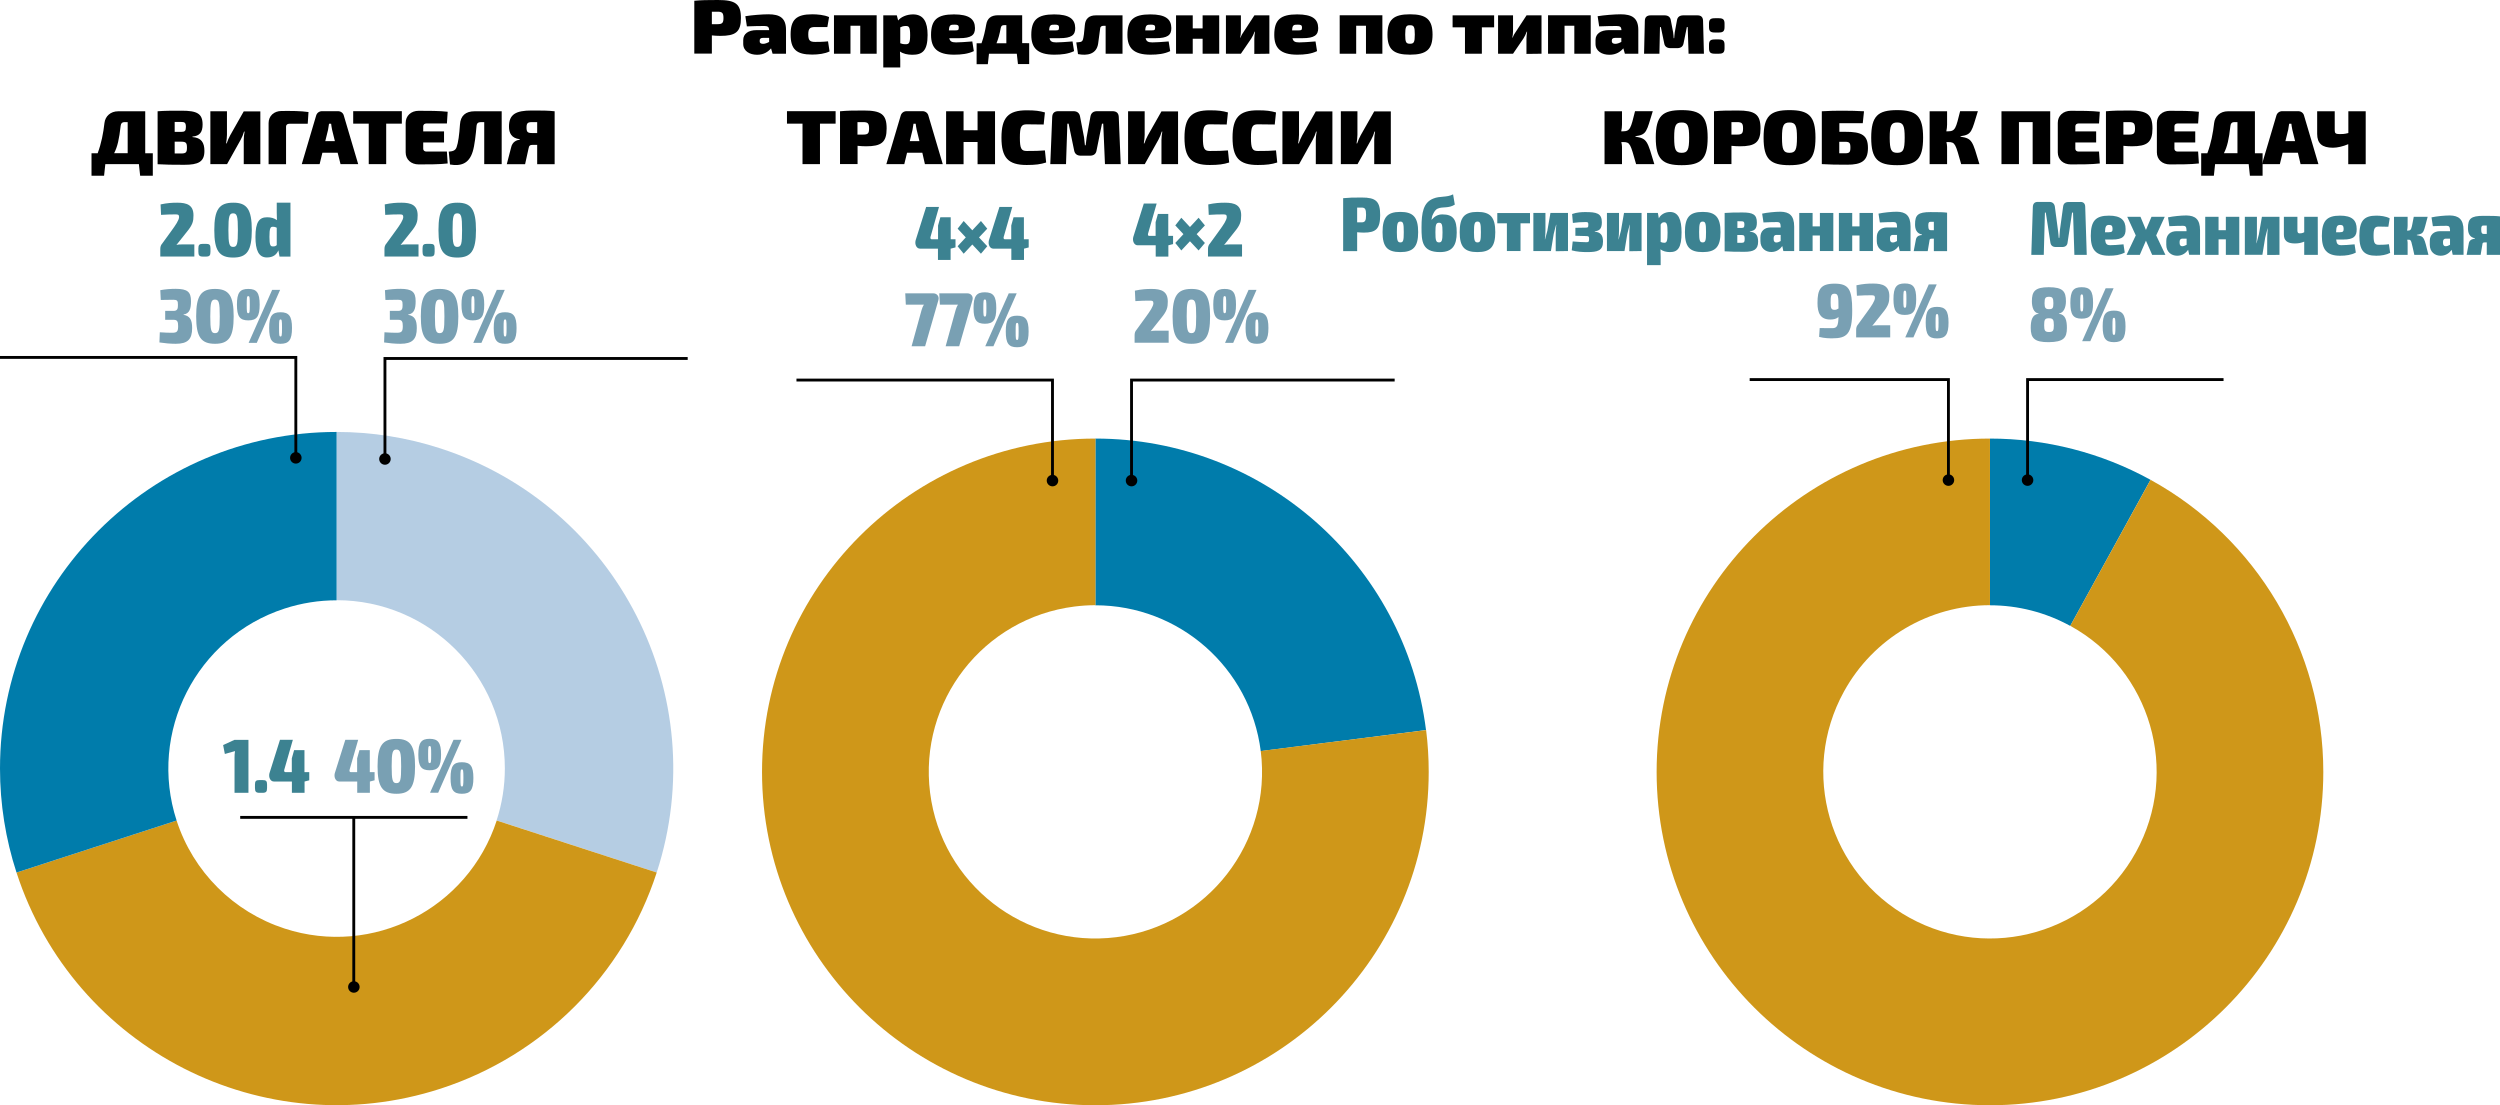 <?xml version="1.0" encoding="utf-8"?>
<!-- Generator: Adobe Illustrator 21.1.0, SVG Export Plug-In . SVG Version: 6.00 Build 0)  -->
<svg version="1.1" id="Слой_1" xmlns="http://www.w3.org/2000/svg" xmlns:xlink="http://www.w3.org/1999/xlink" x="0px" y="0px"
	 viewBox="0 0 260.62 115.21" style="enable-background:new 0 0 260.62 115.21;" xml:space="preserve">
<style type="text/css">
	.st0{fill:#B5CDE3;}
	.st1{fill:#CF9719;}
	.st2{fill:#007CAB;}
	.st3{fill:#3C8291;}
	.st4{fill:#79A0B3;}
	.st5{fill:none;stroke:#000000;stroke-width:0.3;}
</style>
<g>
	<path class="st0" d="M68.46,90.96c5.99-18.43-4.1-38.22-22.53-44.21c-3.5-1.14-7.16-1.72-10.84-1.72v17.54
		c9.69,0,17.54,7.85,17.54,17.54c0,1.84-0.29,3.67-0.86,5.42L68.46,90.96L68.46,90.96z"/>
	<path class="st1" d="M1.72,90.96c5.99,18.43,25.78,28.51,44.21,22.53c10.68-3.47,19.06-11.84,22.53-22.53l-16.68-5.42
		C48.78,94.75,38.88,99.8,29.67,96.8c-5.34-1.74-9.53-5.92-11.26-11.26L1.72,90.96L1.72,90.96z"/>
	<path class="st2" d="M35.09,45.03C15.71,45.03,0,60.74,0,80.12c0,3.68,0.58,7.34,1.72,10.84l16.69-5.42
		c-2.99-9.21,2.05-19.11,11.26-22.1c1.75-0.57,3.58-0.86,5.42-0.86V45.03L35.09,45.03z"/>
	<path class="st2" d="M224.19,50.02c-5.13-2.82-10.89-4.3-16.74-4.3V63.1c2.93,0,5.8,0.74,8.37,2.15L224.19,50.02L224.19,50.02z"/>
	<path class="st1" d="M207.45,45.72c-19.19,0-34.75,15.56-34.75,34.75s15.56,34.75,34.75,34.75c19.19,0,34.75-15.56,34.75-34.75
		c0-12.67-6.9-24.34-18.01-30.45l-8.37,15.22c8.41,4.62,11.48,15.18,6.85,23.59c-4.62,8.41-15.18,11.48-23.59,6.85
		c-8.41-4.62-11.48-15.18-6.85-23.59c3.05-5.55,8.89-9,15.22-9V45.72L207.45,45.72z"/>
	<path class="st2" d="M148.66,76.11c-2.19-17.37-16.97-30.39-34.47-30.39V63.1c8.75,0,16.14,6.51,17.24,15.2L148.66,76.11
		L148.66,76.11z"/>
	<path class="st1" d="M114.19,45.72c-19.19,0-34.75,15.56-34.75,34.75s15.56,34.75,34.75,34.75c19.19,0,34.75-15.56,34.75-34.75
		c0-1.46-0.09-2.91-0.27-4.36l-17.24,2.18c1.2,9.52-5.54,18.21-15.06,19.41c-9.52,1.2-18.21-5.54-19.41-15.06
		c-1.2-9.52,5.54-18.21,15.06-19.41c0.72-0.09,1.45-0.14,2.18-0.14V45.72L114.19,45.72z"/>
	<g>
		<path d="M15.93,15.98v2.34h-1.32l-0.13-1.21h-3.5l-0.13,1.21H9.54v-2.34h0.64c0.39-1.05,0.59-2.1,0.71-3.16
			c0.08-0.7,0.63-1.22,1.44-1.22h2.81v4.38H15.93z M13.31,15.98v-3.25h-0.34c-0.24,0-0.36,0.13-0.39,0.38
			c-0.16,1.42-0.33,2.17-0.68,2.86H13.31z"/>
		<path d="M21.31,15.74c0,1.14-0.65,1.44-2.1,1.44c-1.25,0-1.96-0.01-2.78-0.06V11.6c0.75-0.06,1.4-0.06,2.5-0.06
			c1.61,0,2.19,0.3,2.19,1.44c0,0.79-0.29,1.19-1.06,1.26v0.05C20.98,14.35,21.31,14.86,21.31,15.74z M18.84,12.71h-0.63v1.04h0.65
			c0.42,0,0.52-0.1,0.52-0.53C19.37,12.79,19.27,12.71,18.84,12.71z M19.49,15.39c0-0.51-0.11-0.62-0.62-0.62h-0.66V16h0.67
			C19.38,16,19.49,15.89,19.49,15.39z"/>
		<path d="M27.14,17.11h-1.73v-2.53c0-0.29,0.04-0.57,0.09-0.86h-0.06c-0.09,0.3-0.2,0.58-0.35,0.85l-1.42,2.54h-1.74V11.6h1.73
			v2.45c0,0.27-0.04,0.59-0.09,0.9h0.06c0.1-0.3,0.23-0.59,0.37-0.85l1.41-2.49h1.73V17.11z"/>
		<path d="M32.16,11.68l-0.08,1.22h-1.91c-0.22,0-0.35,0.12-0.35,0.29v3.93h-1.82v-4.29c0-0.74,0.56-1.26,1.35-1.26
			C30.3,11.56,31.37,11.56,32.16,11.68z"/>
	</g>
	<g>
		<path d="M35.2,15.92h-1.59l-0.29,1.19h-1.86l1.5-5.07c0.08-0.27,0.32-0.45,0.61-0.45h1.66c0.29,0,0.54,0.18,0.61,0.45l1.5,5.07
			H35.5L35.2,15.92z M34.91,14.71l-0.29-1.18c-0.04-0.2-0.08-0.43-0.1-0.63H34.3c-0.03,0.2-0.06,0.43-0.1,0.63l-0.29,1.18H34.91z"/>
	</g>
	<g>
		<path d="M41.88,12.89h-1.62v4.22h-1.82v-4.22h-1.62v-1.3h5.07V12.89z"/>
		<path d="M46.59,15.82l0.08,1.22c-0.84,0.1-2.02,0.1-3.02,0.1c-0.8,0-1.36-0.51-1.36-1.26v-3.07c0-0.74,0.56-1.26,1.36-1.26
			c1,0,2.18,0,3.02,0.1l-0.08,1.22h-2.13c-0.21,0-0.34,0.12-0.34,0.29v0.54h2.17v1.15h-2.17v0.66c0,0.17,0.13,0.29,0.34,0.29H46.59z
			"/>
		<path d="M52.31,17.11h-1.83v-4.38h-0.35c-0.28,0-0.43,0.13-0.45,0.37c-0.08,0.94-0.2,2.06-0.4,2.7c-0.39,1.28-1.25,1.54-2.37,1.35
			l-0.13-1.34c0.4-0.04,0.69-0.09,0.82-0.47c0.17-0.46,0.28-1.3,0.35-2.36c0.06-0.91,0.58-1.38,1.53-1.38h2.82V17.11z"/>
		<path d="M57.82,11.6v5.52H56V15.1h-0.45c-0.29,0-0.4,0.07-0.45,0.38l-0.36,1.64h-1.91l0.44-1.7c0.13-0.67,0.62-0.82,0.92-0.86
			v-0.05c-0.87-0.09-1.13-0.65-1.13-1.31c0-1.29,0.72-1.68,2.38-1.68C56.56,11.52,57.07,11.52,57.82,11.6z M56,13.87v-1.14h-0.52
			c-0.48,0-0.59,0.11-0.59,0.57c0,0.46,0.11,0.57,0.59,0.57H56z"/>
	</g>
	<g>
		<path d="M87.1,12.89h-1.62v4.22h-1.82v-4.22h-1.62v-1.3h5.07V12.89z"/>
		<path d="M92.43,13.39c0,1.46-0.56,1.86-2.15,1.86c-0.29,0-0.6-0.02-0.88-0.05v1.9h-1.83V11.6c0.77-0.07,1.29-0.08,2.46-0.08
			C91.87,11.52,92.43,11.92,92.43,13.39z M90.6,13.39c0-0.53-0.13-0.66-0.62-0.66h-0.59v1.3h0.59C90.48,14.03,90.6,13.91,90.6,13.39
			z"/>
		<path d="M96.15,15.92h-1.59l-0.29,1.19H92.4l1.5-5.07c0.08-0.27,0.32-0.45,0.61-0.45h1.66c0.29,0,0.54,0.18,0.61,0.45l1.5,5.07
			h-1.86L96.15,15.92z M95.85,14.71l-0.29-1.18c-0.04-0.2-0.08-0.43-0.1-0.63h-0.23c-0.03,0.2-0.06,0.43-0.1,0.63l-0.29,1.18H95.85z
			"/>
		<path d="M103.73,11.6v5.52h-1.82v-2.32h-1.46v2.32h-1.82V11.6h1.82v1.98h1.46V11.6H103.73z"/>
		<path d="M108.93,11.72l-0.13,1.26c-0.59-0.01-0.98-0.02-1.77-0.02c-0.57,0-0.71,0.27-0.71,1.39c0,1.12,0.14,1.39,0.71,1.39
			c0.84,0,1.34-0.01,1.9-0.06l0.13,1.26c-0.59,0.19-1.13,0.26-2.03,0.26c-1.93,0-2.63-0.75-2.63-2.85c0-2.1,0.71-2.85,2.63-2.85
			C107.93,11.5,108.35,11.56,108.93,11.72z"/>
		<path d="M116.63,12.19l0.2,4.92h-1.64l-0.18-4.22h-0.13l-0.57,2.81c-0.06,0.35-0.3,0.53-0.69,0.53h-0.94
			c-0.39,0-0.63-0.18-0.7-0.53l-0.58-2.81h-0.13l-0.14,4.22h-1.64l0.2-4.92c0.02-0.39,0.22-0.6,0.64-0.6h1.57
			c0.38,0,0.62,0.18,0.69,0.54l0.42,2.19c0.04,0.27,0.07,0.55,0.09,0.82h0.08c0.03-0.27,0.06-0.55,0.1-0.82l0.4-2.19
			c0.07-0.36,0.31-0.54,0.7-0.54h1.61C116.41,11.6,116.61,11.8,116.63,12.19z"/>
		<path d="M122.81,17.11h-1.73v-2.53c0-0.29,0.04-0.57,0.09-0.86h-0.06c-0.09,0.3-0.2,0.58-0.35,0.85l-1.42,2.54h-1.74V11.6h1.73
			v2.45c0,0.27-0.04,0.59-0.09,0.9h0.06c0.1-0.3,0.23-0.59,0.37-0.85l1.41-2.49h1.73V17.11z"/>
		<path d="M128.01,11.72l-0.13,1.26c-0.59-0.01-0.98-0.02-1.77-0.02c-0.57,0-0.71,0.27-0.71,1.39c0,1.12,0.14,1.39,0.71,1.39
			c0.84,0,1.34-0.01,1.9-0.06l0.13,1.26c-0.59,0.19-1.13,0.26-2.03,0.26c-1.93,0-2.63-0.75-2.63-2.85c0-2.1,0.71-2.85,2.63-2.85
			C127.01,11.5,127.43,11.56,128.01,11.72z"/>
		<path d="M133.02,11.72l-0.13,1.26c-0.59-0.01-0.98-0.02-1.77-0.02c-0.57,0-0.71,0.27-0.71,1.39c0,1.12,0.14,1.39,0.71,1.39
			c0.84,0,1.34-0.01,1.9-0.06l0.13,1.26c-0.59,0.19-1.13,0.26-2.03,0.26c-1.93,0-2.63-0.75-2.63-2.85c0-2.1,0.71-2.85,2.63-2.85
			C132.02,11.5,132.44,11.56,133.02,11.72z"/>
		<path d="M138.9,17.11h-1.73v-2.53c0-0.29,0.04-0.57,0.09-0.86h-0.06c-0.09,0.3-0.2,0.58-0.35,0.85l-1.42,2.54h-1.74V11.6h1.73
			v2.45c0,0.27-0.04,0.59-0.09,0.9h0.06c0.1-0.3,0.23-0.59,0.37-0.85l1.41-2.49h1.73V17.11z"/>
		<path d="M144.99,17.11h-1.73v-2.53c0-0.29,0.04-0.57,0.09-0.86h-0.06c-0.09,0.3-0.2,0.58-0.35,0.85l-1.42,2.54h-1.74V11.6h1.73
			v2.45c0,0.27-0.04,0.59-0.09,0.9h0.06c0.1-0.3,0.23-0.59,0.37-0.85l1.41-2.49h1.73V17.11z"/>
	</g>
	<g>
		<path d="M172.46,17.11h-1.9c-0.6-2.11-0.61-2.3-1.35-2.3h-0.19c0.04,0.18,0.07,0.35,0.07,0.5v1.8h-1.82V11.6h1.82v1.39
			c0,0.22-0.03,0.47-0.08,0.7h0.18c0.77,0,0.82-0.34,1.26-2.1h1.85c-0.66,2.13-0.61,2.45-1.81,2.61v0.05
			C171.72,14.43,171.74,14.7,172.46,17.11z"/>
	</g>
	<g>
		<path d="M178.02,14.35c0,2.27-0.71,2.87-2.71,2.87c-1.98,0-2.7-0.6-2.7-2.87c0-2.27,0.71-2.87,2.7-2.87
			C177.3,11.48,178.02,12.08,178.02,14.35z M174.53,14.35c0,1.28,0.16,1.58,0.78,1.58s0.78-0.3,0.78-1.58s-0.16-1.58-0.78-1.58
			S174.53,13.07,174.53,14.35z"/>
		<path d="M183.53,13.39c0,1.46-0.56,1.86-2.15,1.86c-0.29,0-0.6-0.02-0.88-0.05v1.9h-1.82V11.6c0.77-0.07,1.29-0.08,2.46-0.08
			C182.97,11.52,183.53,11.92,183.53,13.39z M181.71,13.39c0-0.53-0.13-0.66-0.62-0.66h-0.59v1.3h0.59
			C181.58,14.03,181.71,13.91,181.71,13.39z"/>
		<path d="M189.26,14.35c0,2.27-0.71,2.87-2.71,2.87c-1.98,0-2.7-0.6-2.7-2.87c0-2.27,0.71-2.87,2.7-2.87
			C188.55,11.48,189.26,12.08,189.26,14.35z M185.77,14.35c0,1.28,0.16,1.58,0.78,1.58s0.78-0.3,0.78-1.58s-0.16-1.58-0.78-1.58
			S185.77,13.07,185.77,14.35z"/>
		<path d="M194.73,15.43c0,1.35-0.68,1.74-2.16,1.74c-1.1,0-1.81-0.01-2.6-0.06h-0.05V11.6c0.74-0.05,1.5-0.06,2.16-0.06
			c0.8,0,1.51,0.02,2.24,0.06l-0.13,1.24h-2.44v0.9h0.58C194.12,13.73,194.73,14.11,194.73,15.43z M192.9,15.38
			c0-0.49-0.09-0.6-0.58-0.6h-0.58v1.2h0.58C192.81,15.98,192.9,15.87,192.9,15.38z"/>
		<path d="M200.48,14.35c0,2.27-0.71,2.87-2.71,2.87c-1.98,0-2.7-0.6-2.7-2.87c0-2.27,0.71-2.87,2.7-2.87
			C199.77,11.48,200.48,12.08,200.48,14.35z M197,14.35c0,1.28,0.16,1.58,0.78,1.58s0.78-0.3,0.78-1.58s-0.16-1.58-0.78-1.58
			S197,13.07,197,14.35z"/>
		<path d="M206.35,17.11h-1.9c-0.6-2.11-0.61-2.3-1.35-2.3h-0.19c0.04,0.18,0.07,0.35,0.07,0.5v1.8h-1.82V11.6h1.82v1.39
			c0,0.22-0.03,0.47-0.08,0.7h0.18c0.77,0,0.82-0.34,1.26-2.1h1.85c-0.66,2.13-0.61,2.45-1.81,2.61v0.05
			C205.61,14.43,205.63,14.7,206.35,17.11z"/>
	</g>
	<g>
		<path d="M213.72,17.11h-1.82v-4.38h-1.43v4.38h-1.82V11.6h5.08V17.11z"/>
		<path d="M218.82,15.82l0.08,1.22c-0.84,0.1-2.02,0.1-3.02,0.1c-0.8,0-1.36-0.51-1.36-1.26v-3.07c0-0.74,0.56-1.26,1.36-1.26
			c1,0,2.18,0,3.02,0.1l-0.08,1.22h-2.13c-0.21,0-0.34,0.12-0.34,0.29v0.54h2.17v1.15h-2.17v0.66c0,0.17,0.13,0.29,0.34,0.29H218.82
			z"/>
		<path d="M224.39,13.39c0,1.46-0.56,1.86-2.15,1.86c-0.29,0-0.6-0.02-0.88-0.05v1.9h-1.82V11.6c0.77-0.07,1.29-0.08,2.46-0.08
			C223.83,11.52,224.39,11.92,224.39,13.39z M222.57,13.39c0-0.53-0.13-0.66-0.62-0.66h-0.59v1.3h0.59
			C222.44,14.03,222.57,13.91,222.57,13.39z"/>
		<path d="M229.15,15.82l0.08,1.22c-0.84,0.1-2.02,0.1-3.02,0.1c-0.8,0-1.36-0.51-1.36-1.26v-3.07c0-0.74,0.56-1.26,1.36-1.26
			c1,0,2.18,0,3.02,0.1l-0.08,1.22h-2.13c-0.21,0-0.34,0.12-0.34,0.29v0.54h2.17v1.15h-2.17v0.66c0,0.17,0.13,0.29,0.34,0.29H229.15
			z"/>
		<path d="M235.87,15.98v2.34h-1.32l-0.13-1.21h-3.5l-0.13,1.21h-1.32v-2.34h0.64c0.39-1.05,0.59-2.1,0.71-3.16
			c0.08-0.7,0.63-1.22,1.44-1.22h2.81v4.38H235.87z M233.25,15.98v-3.25h-0.34c-0.24,0-0.36,0.13-0.39,0.38
			c-0.16,1.42-0.33,2.17-0.68,2.86H233.25z"/>
		<path d="M239.55,15.92h-1.59l-0.29,1.19h-1.86l1.5-5.07c0.08-0.27,0.32-0.45,0.61-0.45h1.66c0.29,0,0.54,0.18,0.61,0.45l1.5,5.07
			h-1.86L239.55,15.92z M239.26,14.71l-0.29-1.18c-0.04-0.2-0.08-0.43-0.1-0.63h-0.23c-0.03,0.2-0.06,0.43-0.1,0.63l-0.29,1.18
			H239.26z"/>
	</g>
	<g>
		<path d="M246.62,11.6v5.52h-1.82v-2.09c-0.55,0.24-1.16,0.37-1.59,0.37c-1.14,0-1.65-0.45-1.65-1.44V11.6h1.83v1.98
			c0,0.29,0.08,0.4,0.5,0.4c0.24,0,0.51,0,0.92-0.11V11.6H246.62z"/>
	</g>
	<g>
		<path class="st3" d="M20.17,22.45c0,0.62-0.08,0.98-0.7,1.73l-1.08,1.36c0.21-0.06,0.36-0.06,0.58-0.06h1.29v1.26h-3.55v-0.77
			c0-0.23,0.05-0.42,0.2-0.58l0.95-1.31c0.46-0.63,0.8-1.13,0.81-1.46c-0.01-0.24-0.1-0.27-0.38-0.27c-0.5,0-0.84,0.01-1.5,0.05
			l-0.05-1.09c0.7-0.15,1.2-0.18,1.74-0.18C19.5,21.13,20.17,21.38,20.17,22.45z"/>
		<path class="st3" d="M21.46,25.42c0.38,0,0.48,0.1,0.48,0.47v0.36c0,0.38-0.1,0.5-0.48,0.5h-0.3c-0.37,0-0.48-0.12-0.48-0.5v-0.36
			c0-0.37,0.11-0.47,0.48-0.47H21.46z"/>
		<path class="st3" d="M26.25,23.99c0,2.14-0.5,2.86-1.94,2.86c-1.47,0-1.97-0.72-1.97-2.86c0-2.14,0.5-2.86,1.97-2.86
			C25.75,21.12,26.25,21.84,26.25,23.99z M23.81,23.99c0,1.46,0.1,1.75,0.49,1.75c0.42,0,0.5-0.29,0.5-1.75
			c0-1.46-0.09-1.75-0.5-1.75C23.91,22.24,23.81,22.52,23.81,23.99z"/>
		<path class="st3" d="M30.28,26.75h-1.14l-0.12-0.65c-0.18,0.42-0.52,0.74-1.2,0.74c-0.86,0-1.19-0.77-1.19-2.13
			c0-1.6,0.41-2.06,1.22-2.06c0.39,0,0.74,0.09,1.02,0.3c-0.01-0.26-0.02-0.53-0.02-0.8v-1.02h1.43V26.75z M28.85,25.55v-1.81
			c-0.1-0.06-0.22-0.1-0.41-0.1c-0.25,0-0.35,0.14-0.35,1.06c0,0.85,0.1,0.99,0.35,0.99C28.63,25.7,28.75,25.65,28.85,25.55z"/>
	</g>
	<g>
		<path class="st4" d="M19.91,31.4c0,0.78-0.14,1.29-0.78,1.39v0.03c0.69,0.12,0.9,0.55,0.9,1.38c0,1.17-0.46,1.64-1.71,1.64
			c-0.57,0-1.18-0.06-1.7-0.14l0.04-1.06c0.62,0.04,0.88,0.05,1.26,0.05c0.52,0,0.65-0.11,0.65-0.69c0-0.46-0.08-0.67-0.48-0.66
			h-0.87v-0.93h0.87c0.42,0,0.46-0.25,0.46-0.62c0.01-0.46-0.1-0.54-0.49-0.54c-0.49,0-0.95,0.01-1.3,0.02l-0.05-1.02
			c0.55-0.1,1.1-0.14,1.62-0.14C19.54,30.12,19.91,30.42,19.91,31.4z"/>
		<path class="st4" d="M24.36,32.98c0,2.14-0.5,2.86-1.94,2.86c-1.47,0-1.97-0.72-1.97-2.86c0-2.14,0.5-2.86,1.97-2.86
			C23.87,30.12,24.36,30.84,24.36,32.98z M21.92,32.98c0,1.46,0.1,1.75,0.49,1.75c0.42,0,0.5-0.29,0.5-1.75
			c0-1.46-0.09-1.75-0.5-1.75C22.02,31.23,21.92,31.52,21.92,32.98z"/>
		<path class="st4" d="M27.07,31.76c0,1.24-0.3,1.64-1.19,1.64c-0.87,0-1.18-0.4-1.18-1.64c0-1.25,0.31-1.64,1.18-1.64
			C26.76,30.12,27.07,30.51,27.07,31.76z M25.72,31.76c0,0.78,0.02,0.89,0.16,0.89s0.16-0.11,0.16-0.89c0-0.77-0.02-0.89-0.16-0.89
			S25.72,30.99,25.72,31.76z M25.92,35.74l2.45-5.52h0.83l-2.43,5.52H25.92z M30.44,34.19c0,1.25-0.32,1.65-1.2,1.65
			s-1.18-0.4-1.18-1.65c0-1.24,0.3-1.64,1.18-1.64S30.44,32.96,30.44,34.19z M29.09,34.19c0,0.77,0.01,0.89,0.16,0.89
			c0.12,0,0.15-0.12,0.15-0.89c0-0.78-0.03-0.89-0.15-0.89C29.1,33.31,29.09,33.42,29.09,34.19z"/>
	</g>
	<g>
		<path class="st3" d="M43.54,22.45c0,0.62-0.08,0.98-0.7,1.73l-1.08,1.36c0.21-0.06,0.36-0.06,0.58-0.06h1.29v1.26h-3.55v-0.77
			c0-0.23,0.05-0.42,0.2-0.58l0.95-1.31c0.46-0.63,0.8-1.13,0.81-1.46c-0.01-0.24-0.1-0.27-0.38-0.27c-0.5,0-0.84,0.01-1.5,0.05
			l-0.05-1.09c0.7-0.15,1.2-0.18,1.74-0.18C42.86,21.13,43.54,21.38,43.54,22.45z"/>
		<path class="st3" d="M44.83,25.42c0.38,0,0.48,0.1,0.48,0.47v0.36c0,0.38-0.1,0.5-0.48,0.5h-0.3c-0.37,0-0.48-0.12-0.48-0.5v-0.36
			c0-0.37,0.11-0.47,0.48-0.47H44.83z"/>
		<path class="st3" d="M49.62,23.99c0,2.14-0.5,2.86-1.94,2.86c-1.47,0-1.97-0.72-1.97-2.86c0-2.14,0.5-2.86,1.97-2.86
			C49.12,21.12,49.62,21.84,49.62,23.99z M47.18,23.99c0,1.46,0.1,1.75,0.49,1.75c0.42,0,0.5-0.29,0.5-1.75
			c0-1.46-0.09-1.75-0.5-1.75C47.27,22.24,47.18,22.52,47.18,23.99z"/>
	</g>
	<g>
		<path class="st4" d="M43.33,31.4c0,0.78-0.14,1.29-0.78,1.39v0.03c0.69,0.12,0.9,0.55,0.9,1.38c0,1.17-0.46,1.64-1.71,1.64
			c-0.57,0-1.18-0.06-1.7-0.14l0.04-1.06c0.62,0.04,0.88,0.05,1.26,0.05c0.52,0,0.65-0.11,0.65-0.69c0-0.46-0.08-0.67-0.48-0.66
			h-0.87v-0.93h0.87c0.42,0,0.46-0.25,0.46-0.62c0.01-0.46-0.1-0.54-0.49-0.54c-0.49,0-0.95,0.01-1.3,0.02l-0.05-1.02
			c0.55-0.1,1.1-0.14,1.62-0.14C42.95,30.12,43.33,30.42,43.33,31.4z"/>
		<path class="st4" d="M47.78,32.98c0,2.14-0.5,2.86-1.94,2.86c-1.47,0-1.97-0.72-1.97-2.86c0-2.14,0.5-2.86,1.97-2.86
			C47.28,30.12,47.78,30.84,47.78,32.98z M45.34,32.98c0,1.46,0.1,1.75,0.49,1.75c0.42,0,0.5-0.29,0.5-1.75
			c0-1.46-0.09-1.75-0.5-1.75C45.43,31.23,45.34,31.52,45.34,32.98z"/>
		<path class="st4" d="M50.48,31.76c0,1.24-0.3,1.64-1.19,1.64c-0.87,0-1.18-0.4-1.18-1.64c0-1.25,0.31-1.64,1.18-1.64
			C50.18,30.12,50.48,30.51,50.48,31.76z M49.14,31.76c0,0.78,0.02,0.89,0.16,0.89s0.16-0.11,0.16-0.89c0-0.77-0.02-0.89-0.16-0.89
			S49.14,30.99,49.14,31.76z M49.34,35.74l2.45-5.52h0.83l-2.43,5.52H49.34z M53.85,34.19c0,1.25-0.32,1.65-1.2,1.65
			s-1.18-0.4-1.18-1.65c0-1.24,0.3-1.64,1.18-1.64S53.85,32.96,53.85,34.19z M52.5,34.19c0,0.77,0.01,0.89,0.16,0.89
			c0.12,0,0.15-0.12,0.15-0.89c0-0.78-0.03-0.89-0.15-0.89C52.51,33.31,52.5,33.42,52.5,34.19z"/>
	</g>
	<g>
		<path class="st3" d="M24.45,82.64v-3.68c0-0.22,0.01-0.43,0.05-0.66l-1.06,0.3l-0.18-0.93l1.18-0.54h1.46v5.52H24.45z"/>
		<path class="st3" d="M27.36,81.32c0.38,0,0.48,0.1,0.48,0.47v0.36c0,0.38-0.1,0.5-0.48,0.5h-0.3c-0.37,0-0.48-0.12-0.48-0.5v-0.36
			c0-0.37,0.11-0.47,0.48-0.47H27.36z"/>
		<path class="st3" d="M32.26,81.34l-0.5,0.13h-0.01v1.18h-1.32v-1.18h-1.89c-0.34,0-0.56-0.42-0.45-0.86l1.1-3.49h1.34l-0.9,3.14
			c-0.03,0.14,0.02,0.23,0.11,0.23h0.68v-1.43l0.24-0.86h1.08v2.29h0.5V81.34z"/>
	</g>
	<g>
		<path class="st4" d="M39.07,81.34l-0.5,0.13h-0.01v1.18h-1.32v-1.18h-1.89c-0.34,0-0.56-0.42-0.45-0.86l1.1-3.49h1.34l-0.9,3.14
			c-0.03,0.14,0.02,0.23,0.11,0.23h0.68v-1.43l0.24-0.86h1.08v2.29h0.5V81.34z"/>
		<path class="st4" d="M43.27,79.89c0,2.14-0.5,2.86-1.94,2.86c-1.47,0-1.97-0.72-1.97-2.86c0-2.14,0.5-2.86,1.97-2.86
			C42.78,77.02,43.27,77.74,43.27,79.89z M40.83,79.89c0,1.46,0.1,1.75,0.49,1.75c0.42,0,0.5-0.29,0.5-1.75
			c0-1.46-0.09-1.75-0.5-1.75C40.93,78.13,40.83,78.42,40.83,79.89z"/>
		<path class="st4" d="M45.98,78.66c0,1.24-0.3,1.64-1.19,1.64c-0.87,0-1.18-0.4-1.18-1.64c0-1.25,0.31-1.64,1.18-1.64
			C45.67,77.02,45.98,77.42,45.98,78.66z M44.63,78.66c0,0.78,0.02,0.89,0.16,0.89s0.16-0.11,0.16-0.89c0-0.77-0.02-0.89-0.16-0.89
			S44.63,77.89,44.63,78.66z M44.83,82.64l2.45-5.52h0.83l-2.43,5.52H44.83z M49.35,81.1c0,1.25-0.32,1.65-1.2,1.65
			s-1.18-0.4-1.18-1.65c0-1.24,0.3-1.64,1.18-1.64S49.35,79.86,49.35,81.1z M48,81.1c0,0.77,0.01,0.89,0.16,0.89
			c0.12,0,0.15-0.12,0.15-0.89c0-0.78-0.03-0.89-0.15-0.89C48.01,80.21,48,80.33,48,81.1z"/>
	</g>
	<polyline class="st5" points="0,37.26 30.84,37.26 30.84,47.73 	"/>
	<path d="M31.44,47.73c0-0.33-0.27-0.6-0.6-0.6c-0.33,0-0.6,0.27-0.6,0.6c0,0.33,0.27,0.6,0.6,0.6
		C31.17,48.33,31.44,48.07,31.44,47.73L31.44,47.73z"/>
	<polyline class="st5" points="71.69,37.37 40.13,37.37 40.13,47.85 	"/>
	<path d="M39.53,47.85c0-0.33,0.27-0.6,0.6-0.6c0.33,0,0.6,0.27,0.6,0.6c0,0.33-0.27,0.6-0.6,0.6
		C39.8,48.45,39.53,48.18,39.53,47.85L39.53,47.85z"/>
	<polyline class="st5" points="83.03,39.62 109.72,39.62 109.72,50.1 	"/>
	<path d="M110.32,50.1c0-0.33-0.27-0.6-0.6-0.6c-0.33,0-0.6,0.27-0.6,0.6c0,0.33,0.27,0.6,0.6,0.6
		C110.05,50.7,110.32,50.44,110.32,50.1L110.32,50.1z"/>
	<polyline class="st5" points="182.4,39.57 203.12,39.57 203.12,50.05 	"/>
	<path d="M203.72,50.05c0-0.33-0.27-0.6-0.6-0.6c-0.33,0-0.6,0.27-0.6,0.6c0,0.33,0.27,0.6,0.6,0.6
		C203.45,50.65,203.72,50.38,203.72,50.05L203.72,50.05z"/>
	<polyline class="st5" points="145.39,39.62 117.96,39.62 117.96,50.1 	"/>
	<path d="M117.36,50.1c0-0.33,0.27-0.6,0.6-0.6c0.33,0,0.6,0.27,0.6,0.6c0,0.33-0.27,0.6-0.6,0.6
		C117.63,50.7,117.36,50.44,117.36,50.1L117.36,50.1z"/>
	<polyline class="st5" points="231.8,39.57 211.37,39.57 211.37,50.05 	"/>
	<path d="M210.77,50.05c0-0.33,0.27-0.6,0.6-0.6c0.33,0,0.6,0.27,0.6,0.6c0,0.33-0.27,0.6-0.6,0.6
		C211.04,50.65,210.77,50.38,210.77,50.05L210.77,50.05z"/>
	<g>
		<path class="st3" d="M216.88,21.05c0.33,0,0.5,0.18,0.5,0.53l0.16,4.99h-1.29l-0.14-4.41h-0.1l-0.47,3.13
			c-0.03,0.3-0.24,0.46-0.54,0.46h-0.7c-0.3,0-0.5-0.15-0.55-0.46l-0.48-3.13h-0.09l-0.12,4.41h-1.3l0.16-4.99
			c0.01-0.34,0.18-0.53,0.5-0.53h1.23c0.3,0,0.5,0.16,0.56,0.46l0.33,2.49c0.04,0.27,0.06,0.54,0.08,0.8h0.06
			c0.02-0.26,0.03-0.53,0.06-0.79l0.34-2.49c0.04-0.3,0.23-0.46,0.55-0.46H216.88z"/>
		<path class="st3" d="M221.37,25.47l0.13,0.86c-0.47,0.25-1.02,0.33-1.64,0.33c-1.39,0-1.9-0.65-1.9-2.06c0-1.57,0.5-2.12,1.9-2.12
			c1.25,0,1.73,0.48,1.73,1.4c0.01,0.74-0.29,1.09-1.38,1.09h-0.76c0.05,0.47,0.18,0.59,0.55,0.59
			C220.28,25.56,220.79,25.53,221.37,25.47z M219.44,24.21h0.41c0.33,0,0.38-0.11,0.38-0.35c0-0.32-0.12-0.41-0.34-0.41
			C219.57,23.44,219.46,23.57,219.44,24.21z"/>
		<path class="st3" d="M223.71,25.09l-0.64,1.48h-1.38l0.96-2.03l-0.89-1.94h1.38l0.57,1.37l0.58-1.37h1.38l-0.89,1.94l0.96,2.03
			h-1.38L223.71,25.09z"/>
		<path class="st3" d="M229.35,24.02v2.54h-1.13l-0.11-0.52c-0.22,0.31-0.58,0.62-1.15,0.62c-0.6,0-1.13-0.4-1.13-1.14v-0.4
			c0-0.64,0.42-1.02,1.08-1.02h1.03v-0.11c-0.01-0.34-0.1-0.45-0.35-0.45c-0.38,0-0.89,0.01-1.44,0.04l-0.14-0.92
			c0.5-0.11,1.35-0.2,1.92-0.2C228.84,22.48,229.35,22.84,229.35,24.02z M227.95,25.52v-0.64h-0.46c-0.17,0-0.27,0.13-0.27,0.31
			v0.14c0,0.22,0.1,0.34,0.27,0.34C227.63,25.67,227.79,25.61,227.95,25.52z"/>
		<path class="st3" d="M233.44,26.57h-1.4v-1.62h-0.76v1.62h-1.39V22.6h1.39V24h0.76v-1.4h1.4V26.57z"/>
		<path class="st3" d="M236.35,26.58v-1.74c0-0.21,0.03-0.78,0.06-1.02h-0.02c-0.06,0.24-0.21,0.77-0.25,0.97l-0.29,1.77h-1.83V22.6
			h1.26v1.81c0,0.22-0.02,0.71-0.06,0.94h0.02c0.05-0.19,0.18-0.67,0.24-0.9l0.32-1.85h1.83v3.97L236.35,26.58z"/>
		<path class="st3" d="M240.21,25.19c-0.28,0.12-0.59,0.19-0.97,0.19c-0.8,0-1.15-0.3-1.15-0.93V22.6h1.41v1.43
			c0,0.22,0.08,0.3,0.24,0.3c0.14,0,0.29-0.02,0.47-0.12V22.6h1.41l0.01,3.97h-1.42V25.19z"/>
		<path class="st3" d="M245.46,25.47l0.13,0.86c-0.47,0.25-1.02,0.33-1.64,0.33c-1.39,0-1.9-0.65-1.9-2.06c0-1.57,0.5-2.12,1.9-2.12
			c1.25,0,1.73,0.48,1.73,1.4c0.01,0.74-0.29,1.09-1.38,1.09h-0.76c0.05,0.47,0.18,0.59,0.55,0.59
			C244.37,25.56,244.87,25.53,245.46,25.47z M243.53,24.21h0.41c0.33,0,0.38-0.11,0.38-0.35c0-0.32-0.12-0.41-0.34-0.41
			C243.66,23.44,243.55,23.57,243.53,24.21z"/>
		<path class="st3" d="M249.12,22.76l-0.14,0.88c-0.43-0.01-0.73-0.02-1-0.02c-0.42,0-0.54,0.2-0.54,0.96
			c0,0.74,0.12,0.94,0.54,0.94c0.22,0,0.64,0,1.06-0.06l0.13,0.9c-0.39,0.21-0.93,0.3-1.45,0.3c-1.3,0-1.76-0.56-1.76-2.08
			c0-1.54,0.46-2.1,1.77-2.1C248.13,22.48,248.73,22.54,249.12,22.76z"/>
		<path class="st3" d="M251.94,24.52c0.82,0.14,0.75,0.2,1.22,2.05h-1.47c-0.32-1.4-0.3-1.56-0.56-1.58h-0.18
			c0.02,0.11,0.04,0.22,0.04,0.32v1.26h-1.42V22.6h1.42v0.94c0,0.16-0.02,0.34-0.06,0.5h0.06c0.42,0,0.38-0.13,0.64-1.44h1.45
			c-0.46,1.64-0.32,1.74-1.13,1.88V24.52z"/>
		<path class="st3" d="M256.82,24.02v2.54h-1.13l-0.11-0.52c-0.22,0.31-0.58,0.62-1.15,0.62c-0.6,0-1.13-0.4-1.13-1.14v-0.4
			c0-0.64,0.42-1.02,1.08-1.02h1.03v-0.11c-0.01-0.34-0.1-0.45-0.35-0.45c-0.38,0-0.89,0.01-1.44,0.04l-0.14-0.92
			c0.5-0.11,1.35-0.2,1.92-0.2C256.3,22.48,256.82,22.84,256.82,24.02z M255.41,25.52v-0.64h-0.46c-0.17,0-0.27,0.13-0.27,0.31v0.14
			c0,0.22,0.1,0.34,0.27,0.34C255.1,25.67,255.26,25.61,255.41,25.52z"/>
		<path class="st3" d="M260.62,22.56v4.01h-1.38v-1.3h-0.2c-0.2,0-0.25,0.05-0.26,0.24l-0.18,1.06h-1.46l0.24-1.26
			c0.09-0.34,0.42-0.41,0.62-0.42v-0.05c-0.58-0.12-0.72-0.57-0.72-1.06c0-0.98,0.3-1.28,1.61-1.28
			C259.85,22.5,260.22,22.51,260.62,22.56z M259.24,23.51h-0.32c-0.18,0-0.26,0.06-0.26,0.38c0,0.41,0.09,0.5,0.28,0.5h0.3V23.51z"
			/>
	</g>
	<g>
		<path class="st4" d="M215.37,31.42c0,0.61-0.23,1.2-0.73,1.26v0.03c0.69,0.07,0.83,0.72,0.83,1.47c0,1.06-0.36,1.47-1.89,1.49
			c-1.5,0.01-1.88-0.42-1.88-1.49c0-0.75,0.14-1.4,0.82-1.47v-0.03c-0.51-0.06-0.7-0.66-0.7-1.26c0-1.03,0.3-1.48,1.76-1.48
			C215.07,29.94,215.37,30.39,215.37,31.42z M213.1,33.91c0,0.56,0.09,0.7,0.51,0.7c0.41,0,0.5-0.14,0.5-0.7
			c0-0.6-0.1-0.73-0.5-0.73C213.17,33.17,213.1,33.33,213.1,33.91z M213.14,31.61c0,0.5,0.11,0.62,0.48,0.62
			c0.37,0,0.44-0.12,0.44-0.62c0-0.55-0.1-0.67-0.45-0.67C213.23,30.94,213.14,31.06,213.14,31.61z"/>
		<path class="st4" d="M218.2,31.58c0,1.24-0.3,1.64-1.19,1.64c-0.87,0-1.18-0.4-1.18-1.64c0-1.25,0.31-1.64,1.18-1.64
			C217.9,29.94,218.2,30.34,218.2,31.58z M216.86,31.58c0,0.78,0.02,0.89,0.16,0.89s0.16-0.11,0.16-0.89c0-0.77-0.02-0.89-0.16-0.89
			S216.86,30.82,216.86,31.58z M217.06,35.57l2.45-5.52h0.83l-2.43,5.52H217.06z M221.58,34.02c0,1.25-0.32,1.65-1.2,1.65
			c-0.88,0-1.18-0.4-1.18-1.65c0-1.24,0.3-1.64,1.18-1.64C221.26,32.38,221.58,32.78,221.58,34.02z M220.22,34.02
			c0,0.77,0.01,0.89,0.16,0.89c0.12,0,0.15-0.12,0.15-0.89c0-0.78-0.03-0.89-0.15-0.89C220.23,33.13,220.22,33.25,220.22,34.02z"/>
	</g>
	<g>
		<path class="st3" d="M99.61,25.79l-0.5,0.13h-0.01v1.18h-1.32v-1.18H95.9c-0.34,0-0.56-0.42-0.45-0.86l1.1-3.49h1.34L97,24.71
			c-0.03,0.14,0.02,0.23,0.11,0.23h0.68v-1.43l0.24-0.86h1.08v2.29h0.5V25.79z"/>
		<path class="st3" d="M102.92,25.67l-0.66,0.78l-0.9-0.96l-0.9,0.96l-0.63-0.78l0.85-0.92l-0.85-0.91l0.63-0.8l0.9,0.97l0.9-0.97
			l0.66,0.8l-0.86,0.91L102.92,25.67z"/>
		<path class="st3" d="M107.26,25.79l-0.5,0.13h-0.01v1.18h-1.32v-1.18h-1.89c-0.34,0-0.56-0.42-0.45-0.86l1.1-3.49h1.34l-0.9,3.14
			c-0.03,0.14,0.02,0.23,0.11,0.23h0.68v-1.43l0.24-0.86h1.08v2.29h0.5V25.79z"/>
	</g>
	<g>
		<path class="st4" d="M97.3,30.58c0.38,0,0.65,0.33,0.52,0.73l-1.38,4.79h-1.41l1.04-3.77c0.06-0.19,0.12-0.38,0.25-0.57h-1.89
			l-0.06-1.18H97.3z"/>
		<path class="st4" d="M100.85,30.58c0.38,0,0.65,0.33,0.52,0.73l-1.38,4.79h-1.41l1.04-3.77c0.06-0.19,0.12-0.38,0.25-0.57h-1.89
			l-0.06-1.18H100.85z"/>
		<path class="st4" d="M103.86,32.11c0,1.24-0.3,1.64-1.19,1.64c-0.87,0-1.18-0.4-1.18-1.64c0-1.25,0.31-1.64,1.18-1.64
			C103.55,30.48,103.86,30.87,103.86,32.11z M102.51,32.11c0,0.78,0.02,0.89,0.16,0.89s0.16-0.11,0.16-0.89
			c0-0.77-0.02-0.89-0.16-0.89S102.51,31.35,102.51,32.11z M102.71,36.1l2.45-5.52h0.83l-2.43,5.52H102.71z M107.23,34.55
			c0,1.25-0.32,1.65-1.2,1.65s-1.18-0.4-1.18-1.65c0-1.24,0.3-1.64,1.18-1.64S107.23,33.31,107.23,34.55z M105.88,34.55
			c0,0.77,0.01,0.89,0.16,0.89c0.12,0,0.15-0.12,0.15-0.89c0-0.78-0.03-0.89-0.15-0.89C105.89,33.67,105.88,33.78,105.88,34.55z"/>
	</g>
	<line class="st5" x1="36.88" y1="85.21" x2="36.88" y2="102.89"/>
	<path d="M36.29,102.89c0-0.33,0.27-0.6,0.6-0.6c0.33,0,0.6,0.27,0.6,0.6s-0.27,0.6-0.6,0.6C36.55,103.49,36.29,103.22,36.29,102.89
		L36.29,102.89z"/>
	<line class="st5" x1="48.73" y1="85.21" x2="25.04" y2="85.21"/>
	<g>
		<path d="M77.24,1.88c0,1.46-0.56,1.86-2.15,1.86c-0.29,0-0.6-0.02-0.88-0.05v1.9h-1.83V0.08C73.16,0.01,73.68,0,74.84,0
			C76.68,0,77.24,0.41,77.24,1.88z M75.42,1.88c0-0.53-0.13-0.66-0.62-0.66h-0.59v1.3h0.59C75.29,2.52,75.42,2.39,75.42,1.88z"/>
		<path d="M81.94,3.12V5.6h-1.4l-0.16-0.56c-0.29,0.34-0.74,0.67-1.45,0.67c-0.78,0-1.45-0.38-1.45-1.14v-0.4
			c0-0.64,0.53-1.03,1.39-1.03h1.31V3.11c-0.01-0.28-0.13-0.4-0.5-0.4c-0.44,0-1.1,0.01-1.82,0.04l-0.16-1.06
			c0.64-0.11,1.76-0.2,2.4-0.2C81.29,1.49,81.94,1.87,81.94,3.12z M79.55,4.57c0.19,0,0.42-0.08,0.63-0.2V3.95h-0.66
			c-0.21,0-0.32,0.1-0.32,0.25v0.13C79.19,4.47,79.31,4.57,79.55,4.57z"/>
		<path d="M86.43,1.78l-0.18,1.04h-1.28c-0.54,0-0.71,0.15-0.71,0.77c0,0.62,0.17,0.78,0.71,0.78c0.29,0,0.82,0,1.35-0.06l0.16,1.05
			C86,5.6,85.31,5.69,84.66,5.69c-1.65,0-2.24-0.56-2.24-2.1s0.6-2.1,2.25-2.1C85.19,1.49,85.93,1.55,86.43,1.78z"/>
		<path d="M91.4,5.6h-1.72V2.68h-1.02V5.6h-1.72V1.59h4.45V5.6z"/>
		<path d="M96.7,3.65c0,1.65-0.55,2.06-1.59,2.06c-0.49,0-0.95-0.1-1.29-0.34c0.02,0.28,0.03,0.59,0.03,0.87v0.79h-1.77V1.6h1.41
			l0.14,0.54c0.26-0.35,0.87-0.64,1.55-0.64C96.28,1.5,96.7,2.29,96.7,3.65z M94.88,3.66c0-0.86-0.13-0.95-0.45-0.95
			c-0.28,0-0.41,0.06-0.58,0.14v1.66c0.15,0.06,0.31,0.1,0.55,0.1C94.75,4.61,94.88,4.52,94.88,3.66z"/>
		<path d="M101.36,4.32l0.16,1.01c-0.6,0.29-1.3,0.37-2.06,0.37c-1.76,0-2.4-0.7-2.4-2.06c0-1.58,0.65-2.14,2.39-2.14
			c1.58,0,2.18,0.49,2.19,1.42c0.01,0.74-0.39,1.06-1.63,1.06h-1.05c0.07,0.33,0.25,0.44,0.7,0.44
			C99.99,4.41,100.64,4.39,101.36,4.32z M98.92,3.17h0.59c0.38,0,0.44-0.03,0.44-0.3c0-0.26-0.13-0.3-0.45-0.3
			C99.07,2.56,98.95,2.63,98.92,3.17z"/>
		<path d="M107.29,4.51v2.17h-1.17L106,5.6h-2.9l-0.12,1.09h-1.17V4.51h0.51c0.24-0.65,0.37-1.28,0.49-1.94
			c0.11-0.64,0.48-0.98,1.24-0.98h2.51v2.91H107.29z M104.91,4.51V2.62h-0.24c-0.19,0-0.3,0.08-0.34,0.28
			c-0.13,0.69-0.27,1.19-0.45,1.61H104.91z"/>
		<path d="M111.81,4.32l0.16,1.01c-0.6,0.29-1.3,0.37-2.06,0.37c-1.76,0-2.4-0.7-2.4-2.06c0-1.58,0.65-2.14,2.39-2.14
			c1.58,0,2.18,0.49,2.19,1.42c0.01,0.74-0.39,1.06-1.63,1.06h-1.05c0.07,0.33,0.25,0.44,0.7,0.44
			C110.44,4.41,111.09,4.39,111.81,4.32z M109.37,3.17h0.59c0.38,0,0.44-0.03,0.44-0.3c0-0.26-0.13-0.3-0.45-0.3
			C109.52,2.56,109.4,2.63,109.37,3.17z"/>
		<path d="M117.02,5.6h-1.76V2.69h-0.22c-0.22,0-0.34,0.1-0.35,0.28c-0.07,0.59-0.16,1.24-0.21,1.57c-0.16,1.11-1.13,1.29-2.1,1.1
			l-0.18-1.22c0.33-0.04,0.61,0.02,0.7-0.32c0.06-0.22,0.13-0.67,0.19-1.46c0.05-0.68,0.43-1.04,1.15-1.04h2.78V5.6z"/>
		<path d="M121.83,4.32l0.16,1.01c-0.6,0.29-1.3,0.37-2.06,0.37c-1.76,0-2.4-0.7-2.4-2.06c0-1.58,0.65-2.14,2.39-2.14
			c1.58,0,2.18,0.49,2.19,1.42c0.01,0.74-0.4,1.06-1.63,1.06h-1.05c0.07,0.33,0.25,0.44,0.7,0.44
			C120.46,4.41,121.11,4.39,121.83,4.32z M119.39,3.17h0.59c0.38,0,0.44-0.03,0.44-0.3c0-0.26-0.13-0.3-0.45-0.3
			C119.55,2.56,119.42,2.63,119.39,3.17z"/>
		<path d="M127.1,1.6v4h-1.73V4.04h-1.03V5.6h-1.74v-4h1.74v1.36h1.03V1.6H127.1z"/>
		<path d="M132.33,5.6l-1.57,0.02V4.05c0-0.25,0.03-0.47,0.07-0.75h-0.04c-0.08,0.23-0.23,0.54-0.35,0.72l-1.08,1.58h-1.56v-4h1.56
			v1.67c0,0.22-0.03,0.4-0.07,0.65h0.04c0.08-0.25,0.19-0.42,0.33-0.62l1.11-1.7h1.56V5.6z"/>
		<path d="M137.14,4.32l0.16,1.01c-0.6,0.29-1.3,0.37-2.06,0.37c-1.76,0-2.4-0.7-2.4-2.06c0-1.58,0.65-2.14,2.39-2.14
			c1.58,0,2.18,0.49,2.19,1.42c0.01,0.74-0.4,1.06-1.63,1.06h-1.05c0.07,0.33,0.25,0.44,0.7,0.44
			C135.77,4.41,136.41,4.39,137.14,4.32z M134.7,3.17h0.59c0.38,0,0.44-0.03,0.44-0.3c0-0.26-0.13-0.3-0.45-0.3
			C134.85,2.56,134.72,2.63,134.7,3.17z"/>
	</g>
	<g>
		<path d="M144.12,5.6h-1.72V2.68h-1.02V5.6h-1.72V1.59h4.45V5.6z"/>
		<path d="M149.34,3.61c0,1.54-0.63,2.09-2.35,2.09c-1.72,0-2.35-0.55-2.35-2.09c0-1.56,0.63-2.12,2.35-2.12
			C148.71,1.49,149.34,2.05,149.34,3.61z M146.49,3.61c0,0.8,0.09,0.95,0.5,0.95c0.4,0,0.5-0.15,0.5-0.95c0-0.82-0.09-0.98-0.5-0.98
			C146.59,2.62,146.49,2.78,146.49,3.61z"/>
	</g>
	<g>
		<path d="M155.77,2.85h-1.29V5.6h-1.76V2.85h-1.29V1.6h4.33V2.85z"/>
		<path d="M160.7,5.6l-1.57,0.02V4.05c0-0.25,0.03-0.47,0.07-0.75h-0.04c-0.08,0.23-0.23,0.54-0.35,0.72l-1.08,1.58h-1.56v-4h1.56
			v1.67c0,0.22-0.03,0.4-0.07,0.65h0.04c0.08-0.25,0.19-0.42,0.33-0.62l1.11-1.7h1.56V5.6z"/>
		<path d="M165.84,5.6h-1.72V2.68h-1.02V5.6h-1.72V1.59h4.45V5.6z"/>
		<path d="M170.79,3.12V5.6h-1.4l-0.16-0.56c-0.29,0.34-0.74,0.67-1.45,0.67c-0.78,0-1.45-0.38-1.45-1.14v-0.4
			c0-0.64,0.53-1.03,1.39-1.03h1.31V3.11c-0.01-0.28-0.13-0.4-0.5-0.4c-0.44,0-1.1,0.01-1.82,0.04l-0.16-1.06
			c0.64-0.11,1.76-0.2,2.4-0.2C170.13,1.49,170.79,1.87,170.79,3.12z M168.39,4.57c0.19,0,0.42-0.08,0.63-0.2V3.95h-0.67
			c-0.21,0-0.32,0.1-0.32,0.25v0.13C168.04,4.47,168.16,4.57,168.39,4.57z"/>
		<path d="M177.54,2.17l0.09,3.43h-1.6l-0.09-2.78h-0.09l-0.34,1.69c-0.06,0.34-0.29,0.51-0.66,0.51h-0.7
			c-0.37,0-0.61-0.17-0.66-0.51l-0.35-1.69h-0.09l-0.06,2.78h-1.6l0.08-3.43c0.01-0.38,0.21-0.57,0.61-0.57h1.45
			c0.36,0,0.6,0.17,0.65,0.52l0.24,1.25c0.04,0.21,0.04,0.4,0.06,0.61h0.05c0.03-0.21,0.02-0.4,0.06-0.61l0.23-1.25
			c0.05-0.35,0.29-0.52,0.66-0.52h1.48C177.34,1.6,177.53,1.79,177.54,2.17z"/>
		<path d="M179.78,2.48v0.33c0,0.44-0.14,0.58-0.61,0.58h-0.4c-0.46,0-0.61-0.14-0.61-0.58V2.48c0-0.44,0.14-0.58,0.61-0.58h0.4
			C179.64,1.9,179.78,2.04,179.78,2.48z M179.78,4.69v0.33c0,0.44-0.14,0.58-0.61,0.58h-0.4c-0.46,0-0.61-0.14-0.61-0.58V4.69
			c0-0.44,0.14-0.58,0.61-0.58h0.4C179.64,4.11,179.78,4.25,179.78,4.69z"/>
	</g>
	<g>
		<path class="st3" d="M122.31,25.44l-0.5,0.13h-0.01v1.18h-1.32v-1.18h-1.89c-0.34,0-0.56-0.42-0.45-0.86l1.1-3.49h1.34l-0.9,3.14
			c-0.03,0.14,0.02,0.23,0.11,0.23h0.68v-1.43l0.24-0.86h1.08v2.29h0.5V25.44z"/>
		<path class="st3" d="M125.61,25.33l-0.66,0.78l-0.9-0.96l-0.9,0.96l-0.63-0.78l0.85-0.92l-0.85-0.91l0.63-0.8l0.9,0.97l0.9-0.97
			l0.66,0.8l-0.86,0.91L125.61,25.33z"/>
		<path class="st3" d="M129.39,22.45c0,0.62-0.08,0.98-0.7,1.73l-1.08,1.36c0.21-0.06,0.36-0.06,0.58-0.06h1.29v1.26h-3.55v-0.77
			c0-0.23,0.05-0.42,0.2-0.58l0.95-1.31c0.46-0.63,0.8-1.13,0.81-1.46c-0.01-0.24-0.1-0.27-0.38-0.27c-0.5,0-0.84,0.01-1.5,0.05
			l-0.05-1.09c0.7-0.15,1.2-0.18,1.74-0.18C128.72,21.13,129.39,21.38,129.39,22.45z"/>
	</g>
	<g>
		<path class="st4" d="M121.74,31.44c0,0.62-0.08,0.98-0.7,1.73l-1.08,1.36c0.21-0.06,0.36-0.06,0.58-0.06h1.29v1.26h-3.55v-0.77
			c0-0.23,0.05-0.42,0.2-0.58l0.95-1.31c0.46-0.63,0.8-1.13,0.81-1.46c-0.01-0.24-0.1-0.27-0.38-0.27c-0.5,0-0.84,0.01-1.5,0.05
			l-0.05-1.09c0.7-0.15,1.2-0.18,1.74-0.18C121.07,30.12,121.74,30.37,121.74,31.44z"/>
		<path class="st4" d="M126.15,32.98c0,2.14-0.5,2.86-1.94,2.86c-1.47,0-1.97-0.72-1.97-2.86c0-2.14,0.5-2.86,1.97-2.86
			C125.65,30.12,126.15,30.84,126.15,32.98z M123.71,32.98c0,1.46,0.1,1.75,0.49,1.75c0.42,0,0.5-0.29,0.5-1.75
			c0-1.46-0.09-1.75-0.5-1.75C123.8,31.23,123.71,31.52,123.71,32.98z"/>
		<path class="st4" d="M128.85,31.76c0,1.24-0.3,1.64-1.19,1.64c-0.87,0-1.18-0.4-1.18-1.64c0-1.25,0.31-1.64,1.18-1.64
			C128.55,30.12,128.85,30.51,128.85,31.76z M127.51,31.76c0,0.78,0.02,0.89,0.16,0.89s0.16-0.11,0.16-0.89
			c0-0.77-0.02-0.89-0.16-0.89S127.51,30.99,127.51,31.76z M127.71,35.74l2.45-5.52h0.83l-2.43,5.52H127.71z M132.23,34.19
			c0,1.25-0.32,1.65-1.2,1.65s-1.18-0.4-1.18-1.65c0-1.24,0.3-1.64,1.18-1.64S132.23,32.96,132.23,34.19z M130.87,34.19
			c0,0.77,0.01,0.89,0.16,0.89c0.12,0,0.15-0.12,0.15-0.89c0-0.78-0.03-0.89-0.15-0.89C130.88,33.31,130.87,33.42,130.87,34.19z"/>
	</g>
	<g>
		<path class="st3" d="M143.88,22.42c0,1.45-0.45,1.83-1.71,1.83c-0.22,0-0.46-0.02-0.69-0.04v1.97h-1.46v-5.52
			c0.61-0.06,1.03-0.07,1.94-0.07C143.44,20.59,143.88,20.99,143.88,22.42z M141.94,23.18c0.36,0,0.47-0.17,0.47-0.77
			c0-0.62-0.1-0.77-0.47-0.77h-0.46v1.54H141.94z"/>
		<path class="st3" d="M147.84,24.2c0,1.52-0.5,2.08-1.86,2.08c-1.37,0-1.85-0.56-1.85-2.08c0-1.54,0.48-2.11,1.85-2.11
			C147.34,22.09,147.84,22.66,147.84,24.2z M145.62,24.2c0,0.87,0.07,1.07,0.37,1.07c0.3,0,0.35-0.2,0.35-1.07
			c0-0.9-0.06-1.1-0.35-1.1C145.69,23.1,145.62,23.3,145.62,24.2z"/>
		<path class="st3" d="M151.66,21.33c-0.66,0.42-1.27,0.19-1.76,0.41c-0.25,0.09-0.39,0.35-0.5,0.57c-0.12,0.21-0.13,0.39-0.17,0.59
			h0.02c0.31-0.35,0.65-0.55,1.11-0.55c1.14,0,1.5,0.54,1.5,1.88c0,1.37-0.46,2.05-1.74,2.05c-1.88,0-1.93-1.13-1.93-2.57
			c0-1.54,0.19-2.6,1.23-3.01c0.69-0.29,1.39-0.09,2.06-0.44L151.66,21.33z M149.64,24.21c0,0.86,0.06,1.06,0.38,1.06
			c0.29,0,0.36-0.2,0.36-1.06c0-0.82-0.07-0.99-0.37-0.99C149.7,23.22,149.64,23.45,149.64,24.21z"/>
		<path class="st3" d="M155.88,24.2c0,1.52-0.5,2.08-1.86,2.08c-1.37,0-1.85-0.56-1.85-2.08c0-1.54,0.48-2.11,1.85-2.11
			C155.38,22.09,155.88,22.66,155.88,24.2z M153.66,24.2c0,0.87,0.07,1.07,0.37,1.07c0.3,0,0.35-0.2,0.35-1.07
			c0-0.9-0.06-1.1-0.35-1.1C153.73,23.1,153.66,23.3,153.66,24.2z"/>
		<path class="st3" d="M158.51,23.28v2.89h-1.42v-2.89h-1v-1.07h3.41v1.07H158.51z"/>
		<path class="st3" d="M162.18,26.19v-1.74c0-0.21,0.03-0.78,0.06-1.02h-0.02c-0.06,0.24-0.21,0.77-0.25,0.97l-0.29,1.77h-1.83
			v-3.97h1.26v1.81c0,0.22-0.02,0.71-0.06,0.94h0.02c0.05-0.19,0.18-0.67,0.24-0.9l0.32-1.85h1.83v3.97L162.18,26.19z"/>
		<path class="st3" d="M166.99,23.18c0,0.62-0.22,0.89-0.74,0.93v0.04c0.62,0.06,0.86,0.38,0.86,1.03c0,0.96-0.58,1.1-1.64,1.1
			c-0.54,0-1.06-0.03-1.62-0.18l0.1-0.93c0.58,0.05,1.07,0.08,1.42,0.08c0.22,0,0.29-0.03,0.29-0.34c0-0.26-0.04-0.29-0.3-0.3
			l-1.13-0.03v-0.83l1.12-0.02c0.19,0,0.23-0.04,0.23-0.3c0-0.25-0.04-0.28-0.27-0.28c-0.47,0-0.93,0.03-1.34,0.09l-0.08-0.93
			c0.5-0.18,1.02-0.2,1.33-0.2C166.46,22.1,166.99,22.24,166.99,23.18z"/>
		<path class="st3" d="M169.85,26.19v-1.74c0-0.21,0.03-0.78,0.06-1.02h-0.02c-0.06,0.24-0.21,0.77-0.25,0.97l-0.29,1.77h-1.83
			v-3.97h1.26v1.81c0,0.22-0.02,0.71-0.06,0.94h0.02c0.05-0.19,0.18-0.67,0.24-0.9l0.32-1.85h1.83v3.97L169.85,26.19z"/>
		<path class="st3" d="M175.3,24.23c0,1.61-0.39,2.05-1.21,2.05c-0.38,0-0.74-0.09-0.99-0.29c0.01,0.26,0.02,0.53,0.02,0.78v0.87
			h-1.42v-5.44h1.13l0.1,0.56c0.18-0.37,0.62-0.66,1.17-0.66C174.97,22.1,175.3,22.89,175.3,24.23z M173.84,24.24
			c0-0.91-0.1-1.07-0.36-1.07c-0.19,0-0.28,0.1-0.36,0.24v1.81c0.1,0.05,0.21,0.09,0.38,0.09C173.75,25.3,173.84,25.16,173.84,24.24
			z"/>
		<path class="st3" d="M179.36,24.2c0,1.52-0.5,2.08-1.86,2.08c-1.37,0-1.85-0.56-1.85-2.08c0-1.54,0.48-2.11,1.85-2.11
			C178.85,22.09,179.36,22.66,179.36,24.2z M177.13,24.2c0,0.87,0.07,1.07,0.37,1.07s0.35-0.2,0.35-1.07c0-0.9-0.06-1.1-0.35-1.1
			S177.13,23.3,177.13,24.2z"/>
		<path class="st3" d="M182.42,24.15c0.64,0.06,0.86,0.41,0.86,1.04c0,0.82-0.45,1.06-1.44,1.06c-0.91,0-1.45-0.01-2.05-0.05v-4
			c0.54-0.04,1.05-0.05,1.86-0.05c1.12,0,1.5,0.23,1.5,1.06c0,0.57-0.19,0.86-0.73,0.9V24.15z M181.57,23.07l-0.45-0.01v0.7h0.45
			c0.23,0,0.28-0.09,0.28-0.36C181.85,23.14,181.78,23.07,181.57,23.07z M181.58,25.31c0.23,0,0.3-0.08,0.3-0.42
			c0-0.3-0.06-0.39-0.32-0.39h-0.45v0.81H181.58z"/>
		<path class="st3" d="M187.04,23.63v2.54h-1.13l-0.11-0.52c-0.22,0.31-0.58,0.62-1.15,0.62c-0.6,0-1.13-0.4-1.13-1.14v-0.4
			c0-0.64,0.42-1.02,1.08-1.02h1.03v-0.11c-0.01-0.34-0.1-0.45-0.35-0.45c-0.38,0-0.89,0.01-1.44,0.04l-0.14-0.92
			c0.5-0.11,1.35-0.2,1.92-0.2C186.52,22.09,187.04,22.45,187.04,23.63z M185.63,25.13v-0.64h-0.46c-0.17,0-0.27,0.13-0.27,0.31
			v0.14c0,0.22,0.1,0.34,0.27,0.34C185.32,25.28,185.48,25.22,185.63,25.13z"/>
		<path class="st3" d="M191.12,26.17h-1.4v-1.62h-0.76v1.62h-1.39v-3.97h1.39v1.4h0.76v-1.4h1.4V26.17z"/>
		<path class="st3" d="M195.25,26.17h-1.4v-1.62h-0.76v1.62h-1.39v-3.97h1.39v1.4h0.76v-1.4h1.4V26.17z"/>
		<path class="st3" d="M199.17,23.63v2.54h-1.13l-0.11-0.52c-0.22,0.31-0.58,0.62-1.15,0.62c-0.6,0-1.13-0.4-1.13-1.14v-0.4
			c0-0.64,0.42-1.02,1.08-1.02h1.03v-0.11c-0.01-0.34-0.1-0.45-0.35-0.45c-0.38,0-0.89,0.01-1.44,0.04l-0.14-0.92
			c0.5-0.11,1.35-0.2,1.92-0.2C198.66,22.09,199.17,22.45,199.17,23.63z M197.76,25.13v-0.64h-0.46c-0.17,0-0.27,0.13-0.27,0.31
			v0.14c0,0.22,0.1,0.34,0.27,0.34C197.45,25.28,197.61,25.22,197.76,25.13z"/>
		<path class="st3" d="M202.98,22.17v4.01h-1.38v-1.3h-0.2c-0.2,0-0.25,0.05-0.26,0.24l-0.18,1.06h-1.46l0.24-1.26
			c0.09-0.34,0.42-0.41,0.62-0.42v-0.05c-0.58-0.12-0.72-0.57-0.72-1.06c0-0.98,0.3-1.28,1.61-1.28
			C202.2,22.11,202.58,22.12,202.98,22.17z M201.6,23.12h-0.32c-0.18,0-0.26,0.06-0.26,0.38c0,0.41,0.09,0.5,0.28,0.5h0.3V23.12z"/>
	</g>
	<g>
		<path class="st4" d="M191.01,35.27c-0.26,0-0.81,0-1.37-0.15l0.06-0.92c0.45,0.01,0.67,0.01,1.31,0.01c0.51,0,0.62-0.26,0.65-1.16
			c-0.22,0.19-0.49,0.26-0.86,0.26c-1.05,0-1.33-0.71-1.33-1.72c0-1.42,0.31-2.02,1.78-2.02c1.48,0,1.84,0.58,1.84,2.81
			C193.09,34.85,192.52,35.27,191.01,35.27z M191.25,32.3c0.16,0,0.26-0.04,0.41-0.14c0-1.3-0.03-1.54-0.42-1.54
			c-0.38,0-0.4,0.27-0.4,0.94C190.84,32.12,190.9,32.3,191.25,32.3z"/>
		<path class="st4" d="M196.96,30.88c0,0.62-0.08,0.98-0.7,1.73l-1.08,1.36c0.21-0.06,0.36-0.06,0.58-0.06h1.29v1.26h-3.55v-0.77
			c0-0.23,0.05-0.42,0.2-0.58l0.95-1.31c0.46-0.63,0.8-1.13,0.81-1.46c-0.01-0.24-0.1-0.27-0.38-0.27c-0.5,0-0.84,0.01-1.5,0.05
			l-0.05-1.09c0.7-0.15,1.2-0.18,1.74-0.18C196.29,29.56,196.96,29.81,196.96,30.88z"/>
		<path class="st4" d="M199.76,31.19c0,1.24-0.3,1.64-1.19,1.64c-0.87,0-1.18-0.4-1.18-1.64c0-1.25,0.31-1.64,1.18-1.64
			C199.46,29.55,199.76,29.95,199.76,31.19z M198.42,31.19c0,0.78,0.02,0.89,0.16,0.89s0.16-0.11,0.16-0.89
			c0-0.77-0.02-0.89-0.16-0.89S198.42,30.43,198.42,31.19z M198.62,35.17l2.45-5.52h0.83l-2.43,5.52H198.62z M203.13,33.63
			c0,1.25-0.32,1.65-1.2,1.65c-0.88,0-1.18-0.4-1.18-1.65c0-1.24,0.3-1.64,1.18-1.64C202.81,31.99,203.13,32.39,203.13,33.63z
			 M201.78,33.63c0,0.77,0.01,0.89,0.16,0.89c0.12,0,0.15-0.12,0.15-0.89c0-0.78-0.03-0.89-0.15-0.89
			C201.79,32.74,201.78,32.86,201.78,33.63z"/>
	</g>
</g>
</svg>
